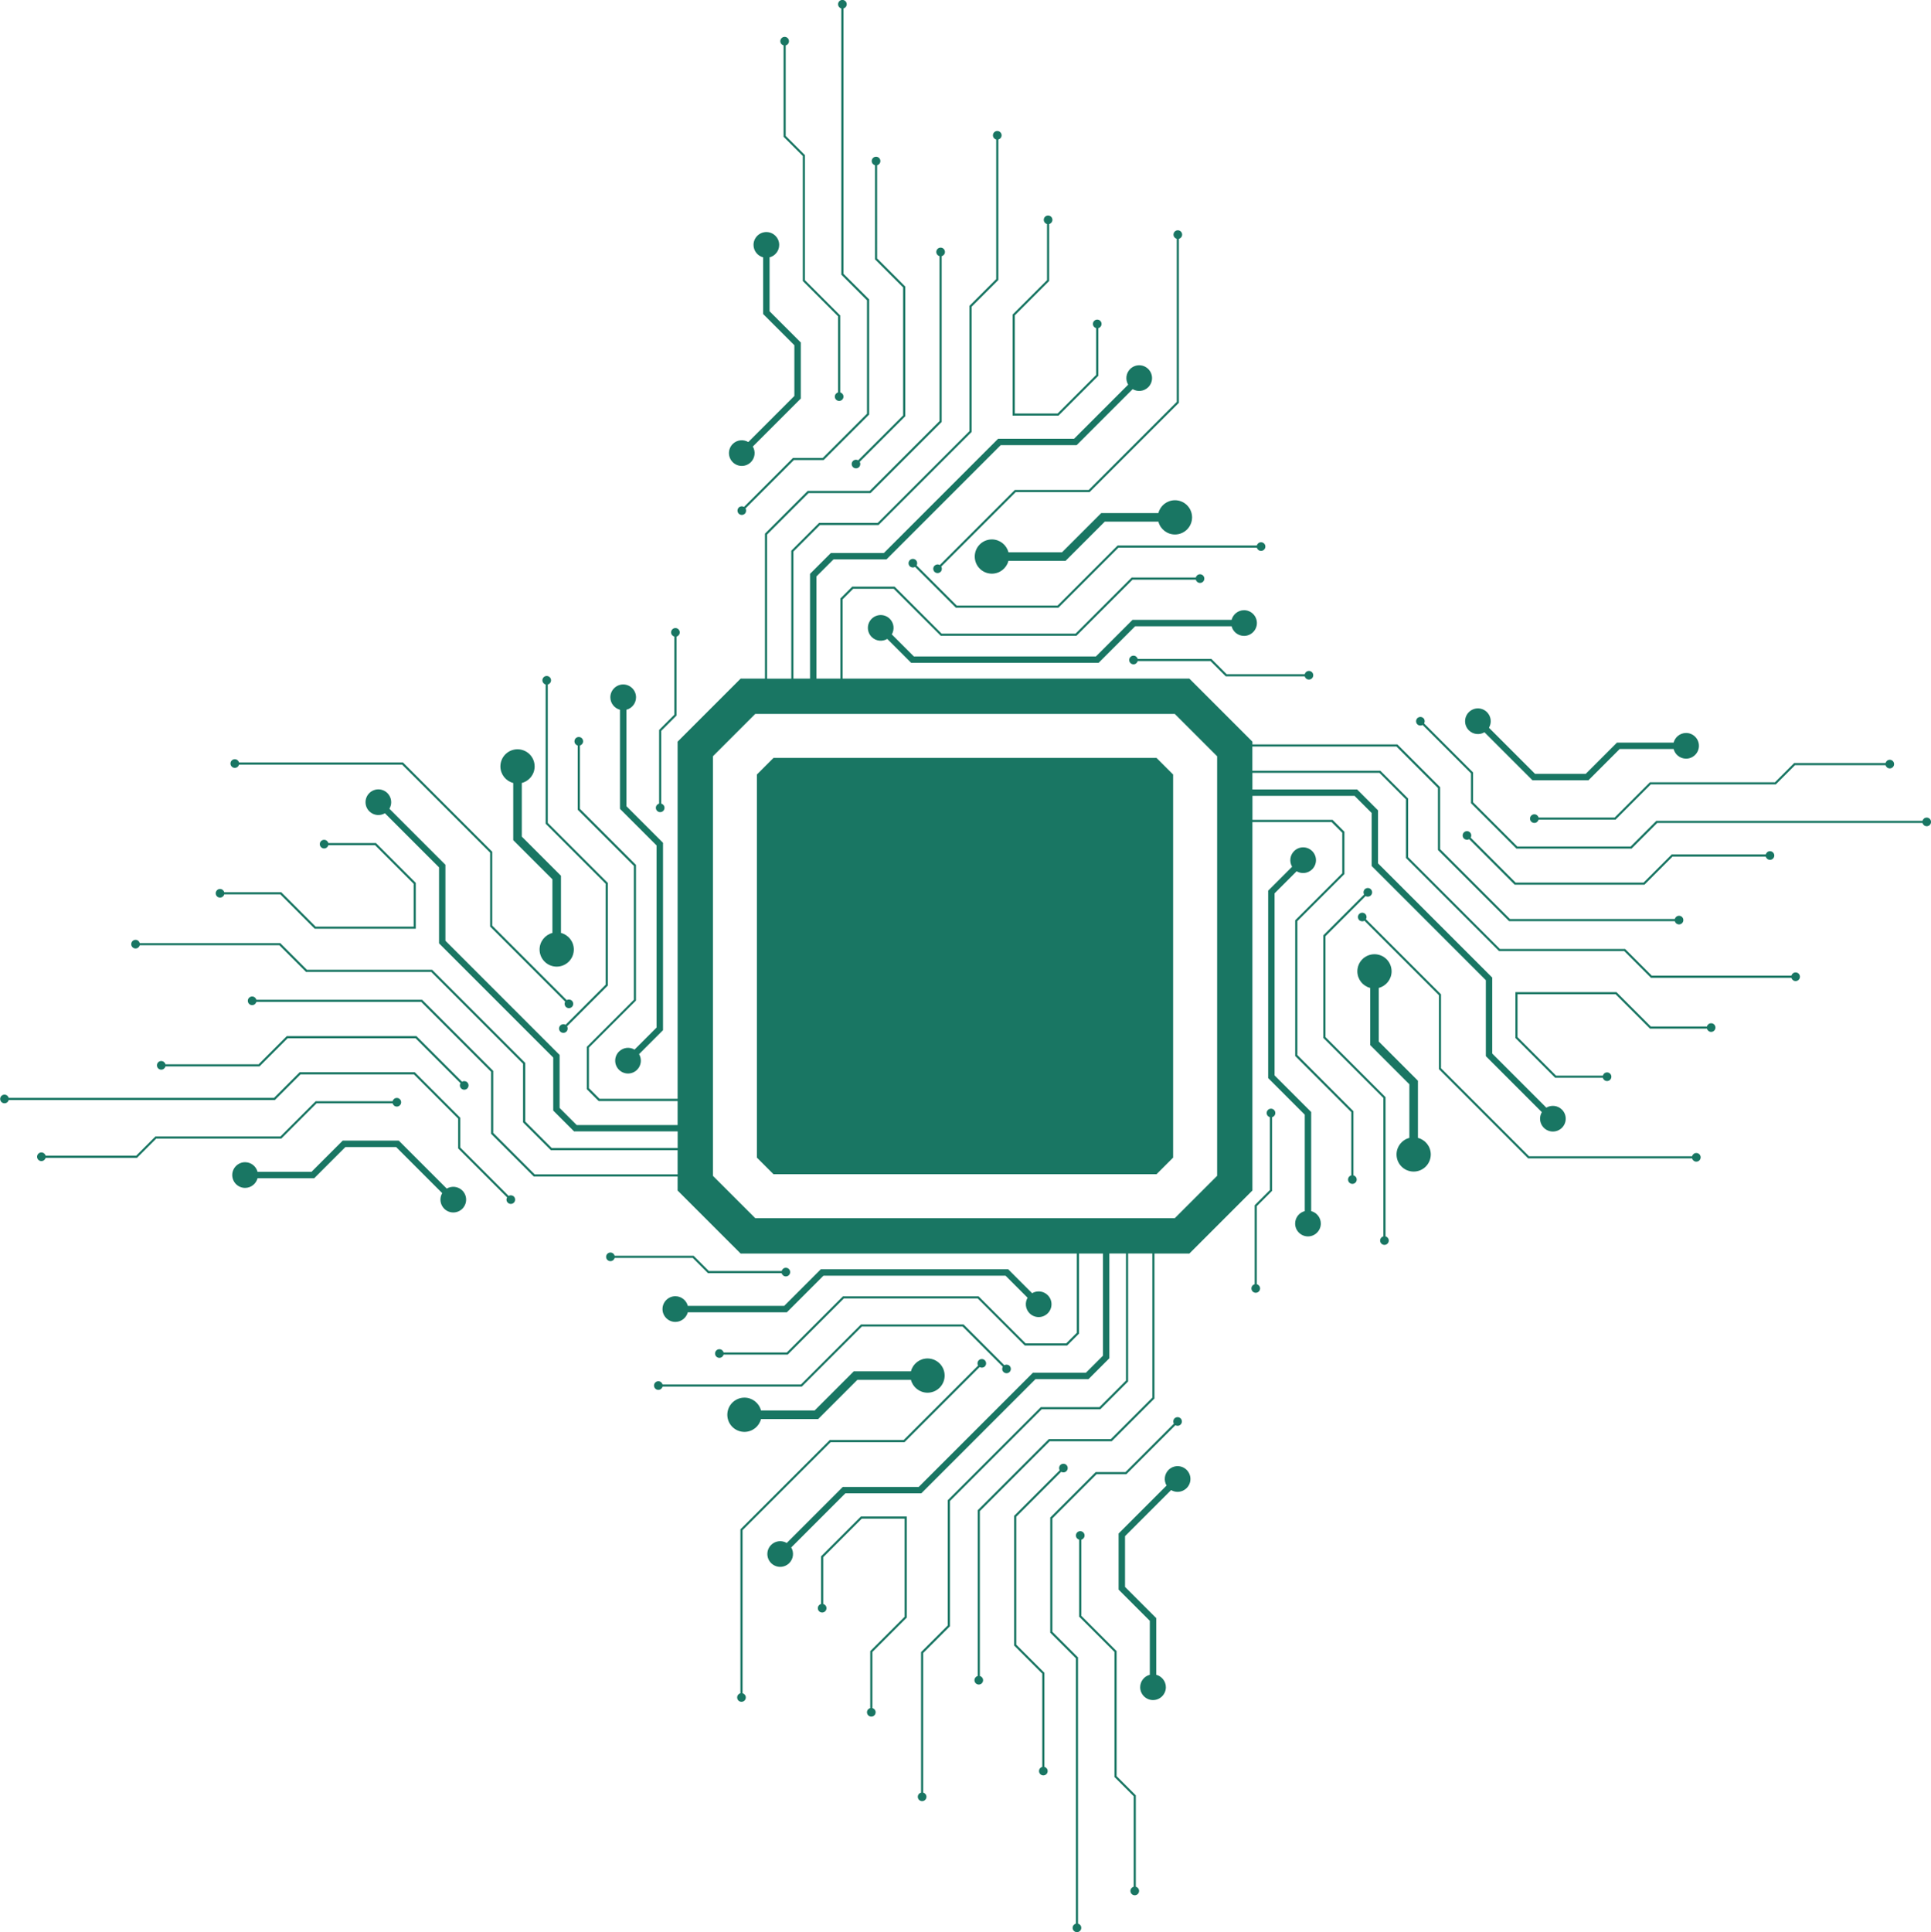 <?xml version="1.0" encoding="UTF-8" standalone="no"?><svg xmlns="http://www.w3.org/2000/svg" xmlns:xlink="http://www.w3.org/1999/xlink" fill="#000000" height="451.2" preserveAspectRatio="xMidYMid meet" version="1" viewBox="24.0 22.5 451.0 451.2" width="451" zoomAndPan="magnify"><g id="change1_1"><path clip-rule="evenodd" d="M204.65,199.5h89.47l3.87,3.87v89.47l-3.87,3.87h-89.47l-3.87-3.87v-89.47L204.65,199.5z M298.38,189.22h-97.98 l-9.89,9.89v97.98l9.89,9.89h97.98l9.89-9.89v-97.98L298.38,189.22z M356.46,190.22c-0.41-0.39-1.02-0.39-1.43,0 c-0.39,0.41-0.39,1.02,0,1.43c0.34,0.33,0.84,0.38,1.23,0.15l11.3,11.3v6.96l10.62,10.62h26.89l5.99-5.99h61.96 c0.11,0.43,0.51,0.76,0.98,0.76c0.56,0,1.01-0.45,1.01-1.01c0-0.55-0.45-1.01-1.01-1.01c-0.47,0-0.87,0.32-0.98,0.76h-62.17 l-5.99,5.99h-26.48l-10.33-10.33v-6.96l-11.44-11.44C356.84,191.05,356.79,190.56,356.46,190.22z M367.34,216.89 c-0.41-0.39-1.02-0.39-1.43,0c-0.39,0.41-0.39,1.02,0,1.43c0.34,0.33,0.84,0.38,1.23,0.15l10.64,10.64h30.29l6.57-6.57h21.77 c0.11,0.43,0.51,0.76,0.98,0.76c0.56,0,1.01-0.45,1.01-1.01c0-0.56-0.45-1.01-1.01-1.01c-0.47,0-0.86,0.32-0.98,0.76h-21.97 l-6.57,6.57h-29.88l-10.49-10.49C367.72,217.72,367.67,217.23,367.34,216.89z M382.36,212.66c-0.56,0-1.01,0.45-1.01,1.01 c0,0.56,0.45,1.01,1.01,1.01c0.47,0,0.87-0.32,0.98-0.76h17.98l8.24-8.24h29.2l4.49-4.49h21.14c0.11,0.43,0.51,0.76,0.98,0.76 c0.56,0,1.01-0.45,1.01-1.01c0-0.56-0.45-1.01-1.01-1.01c-0.47,0-0.86,0.32-0.98,0.76h-21.34l-4.49,4.49h-29.2l-8.24,8.24h-17.77 C383.23,212.98,382.83,212.66,382.36,212.66z M371.3,188.81c-1.18-1.17-3.06-1.17-4.24,0c-1.17,1.18-1.17,3.06,0,4.24 c1,0.99,2.49,1.14,3.65,0.46l11.2,11.2H395l7.29-7.29h12.6c0.33,1.29,1.51,2.25,2.91,2.25c1.65,0,3-1.35,3-3c0-1.65-1.35-3-3-3 c-1.39,0-2.57,0.96-2.91,2.25h-13.23l-7.29,7.29h-11.85l-10.76-10.76C372.44,191.3,372.28,189.8,371.3,188.81z M423.65,263.48 c0.55,0,1.01-0.45,1.01-1.01c0-0.56-0.45-1.01-1.01-1.01c-0.47,0-0.87,0.32-0.98,0.76h-13.1l-8.03-8.03h-23.61v10.71l9.3,9.3h11.13 c0.11,0.43,0.51,0.76,0.98,0.76c0.56,0,1.01-0.45,1.01-1.01c0-0.56-0.45-1.01-1.01-1.01c-0.47,0-0.86,0.32-0.98,0.76h-10.92 l-9.01-9.01v-10h22.91l8.03,8.03h13.31C422.78,263.15,423.18,263.48,423.65,263.48z M330.48,225.5c1.17-1.18,1.17-3.06,0-4.24 c-1.18-1.17-3.06-1.17-4.24,0c-0.99,1-1.14,2.49-0.46,3.65l-5.59,5.59v43.76l8.55,8.55v22.52c-1.29,0.33-2.25,1.51-2.25,2.91 c0,1.65,1.35,3,3,3c1.65,0,3-1.35,3-3c0-1.39-0.96-2.57-2.25-2.91v-23.14l-8.55-8.55v-42.52l5.15-5.15 C327.99,226.64,329.48,226.49,330.48,225.5z M321.86,282.42c0-0.56-0.45-1.01-1.01-1.01c-0.56,0-1.01,0.45-1.01,1.01 c0,0.47,0.32,0.86,0.76,0.98v17l-3.56,3.56v18.45c-0.44,0.11-0.76,0.51-0.76,0.98c0,0.56,0.45,1.01,1.01,1.01 c0.56,0,1.01-0.45,1.01-1.01c0-0.47-0.32-0.86-0.76-0.98v-18.24l3.56-3.56V283.4C321.54,283.29,321.86,282.89,321.86,282.42z M342.88,235.94c-0.41-0.39-1.02-0.39-1.43,0c-0.39,0.41-0.39,1.02,0,1.43c0.34,0.33,0.84,0.38,1.23,0.15l17.39,17.39v17.26 l20.85,20.85h38.29c0.11,0.44,0.51,0.76,0.98,0.76c0.56,0,1.01-0.45,1.01-1.01c0-0.55-0.45-1.01-1.01-1.01 c-0.47,0-0.87,0.32-0.98,0.76h-38.09l-20.56-20.56v-17.26l-17.54-17.54C343.26,236.78,343.21,236.29,342.88,235.94z M344.18,231.6 c0.39-0.41,0.39-1.02,0-1.43c-0.41-0.39-1.02-0.39-1.43,0c-0.33,0.34-0.38,0.84-0.15,1.23l-9.52,9.52v23.97l14.02,14.02v32.32 c-0.43,0.11-0.76,0.51-0.76,0.98c0,0.55,0.45,1.01,1.01,1.01c0.56,0,1.01-0.45,1.01-1.01c0-0.47-0.32-0.86-0.76-0.98v-32.52 l-14.02-14.02v-23.56l9.37-9.37C343.34,231.99,343.84,231.93,344.18,231.6z M349.02,249.34c-0.01-2.22-1.78-3.99-4-4 c-2.22,0.01-3.99,1.78-4,4c0.01,1.87,1.27,3.43,3,3.87v13.35l9.15,9.15v12.52c-1.73,0.45-2.99,2-3,3.87c0.01,2.22,1.78,3.99,4,4 c2.22-0.01,3.99-1.78,4-4c-0.01-1.87-1.27-3.43-3-3.87v-13.35l-9.15-9.15v-12.52C347.74,252.76,349.01,251.21,349.02,249.34z M299.75,355.17c0.39-0.41,0.39-1.02,0-1.43c-0.41-0.39-1.02-0.39-1.43,0c-0.33,0.34-0.38,0.84-0.15,1.23l-11.3,11.3h-6.96 l-10.62,10.62v26.89l5.99,5.99v61.96c-0.43,0.11-0.76,0.51-0.76,0.98c0,0.55,0.45,1.01,1.01,1.01c0.56,0,1.01-0.45,1.01-1.01 c0-0.47-0.32-0.87-0.76-0.98v-62.17l-5.99-5.99V377.1l10.33-10.33h6.96l11.44-11.44C298.91,355.56,299.41,355.51,299.75,355.17z M273.08,366.05c0.39-0.41,0.39-1.02,0-1.43c-0.41-0.39-1.02-0.39-1.43,0c-0.33,0.34-0.38,0.84-0.15,1.23l-10.64,10.64v30.29 l6.57,6.57v21.77c-0.43,0.11-0.76,0.51-0.76,0.98c0,0.56,0.45,1.01,1.01,1.01c0.56,0,1.01-0.45,1.01-1.01 c0-0.47-0.32-0.86-0.76-0.98v-21.97l-6.57-6.57V376.7l10.49-10.49C272.24,366.44,272.74,366.39,273.08,366.05z M277.31,381.08 c0-0.56-0.45-1.01-1.01-1.01c-0.56,0-1.01,0.45-1.01,1.01c0,0.47,0.32,0.86,0.76,0.98v17.98l8.24,8.24v29.2l4.49,4.49v21.14 c-0.43,0.11-0.76,0.51-0.76,0.98c0,0.56,0.45,1.01,1.01,1.01c0.56,0,1.01-0.45,1.01-1.01c0-0.47-0.32-0.86-0.76-0.98v-21.34 l-4.49-4.49v-29.2l-8.24-8.24v-17.77C276.98,381.95,277.31,381.55,277.31,381.08z M301.16,370.01c1.17-1.18,1.17-3.06,0-4.24 c-1.18-1.17-3.06-1.17-4.24,0c-0.99,1-1.14,2.49-0.46,3.65l-11.2,11.2v13.1l7.29,7.29v12.6c-1.29,0.33-2.25,1.51-2.25,2.91 c0,1.65,1.35,3,3,3c1.65,0,3-1.35,3-3c0-1.39-0.96-2.57-2.25-2.91v-13.23l-7.29-7.29v-11.85l10.76-10.76 C298.67,371.16,300.16,371,301.16,370.01z M226.49,422.37c0,0.55,0.45,1.01,1.01,1.01c0.56,0,1.01-0.45,1.01-1.01 c0-0.47-0.32-0.86-0.76-0.98v-13.1l8.03-8.03v-23.61h-10.71l-9.3,9.3v11.13c-0.43,0.11-0.76,0.51-0.76,0.98 c0,0.56,0.45,1.01,1.01,1.01c0.56,0,1.01-0.45,1.01-1.01c0-0.47-0.32-0.86-0.76-0.98v-10.92l9.01-9.01h10v22.91l-8.03,8.03v13.31 C226.81,421.5,226.49,421.9,226.49,422.37z M264.47,329.2c1.18,1.17,3.06,1.17,4.24,0c1.17-1.18,1.17-3.06,0-4.24 c-1-0.99-2.49-1.14-3.65-0.46l-5.59-5.59h-43.76l-8.55,8.55h-22.52c-0.33-1.29-1.51-2.25-2.91-2.25c-1.65,0-3,1.35-3,3s1.35,3,3,3 c1.39,0,2.57-0.96,2.91-2.25h23.14l8.55-8.55h42.52l5.15,5.15C263.33,326.71,263.48,328.2,264.47,329.2z M207.54,320.58 c0.56,0,1.01-0.45,1.01-1.01c0-0.56-0.45-1.01-1.01-1.01c-0.47,0-0.86,0.32-0.98,0.76h-17l-3.56-3.56h-18.45 c-0.11-0.44-0.51-0.76-0.98-0.76c-0.56,0-1.01,0.45-1.01,1.01c0,0.56,0.45,1.01,1.01,1.01c0.47,0,0.87-0.32,0.98-0.76h18.24 l3.56,3.56h17.21C206.68,320.26,207.07,320.58,207.54,320.58z M254.02,341.6c0.39-0.41,0.39-1.02,0-1.43 c-0.41-0.39-1.02-0.39-1.43,0c-0.33,0.34-0.38,0.84-0.15,1.23l-17.39,17.39h-17.26l-20.86,20.85v38.29 c-0.44,0.11-0.76,0.51-0.76,0.98c0,0.56,0.45,1.01,1.01,1.01c0.56,0,1.01-0.45,1.01-1.01c0-0.47-0.32-0.86-0.76-0.98v-38.09 L218,359.29h17.26l17.54-17.54C253.19,341.98,253.68,341.93,254.02,341.6z M258.37,342.9c0.41,0.39,1.02,0.39,1.43,0 c0.39-0.41,0.39-1.02,0-1.43c-0.34-0.33-0.84-0.38-1.23-0.15l-9.52-9.52h-23.97l-14.02,14.02h-32.32c-0.11-0.44-0.51-0.76-0.98-0.76 c-0.56,0-1.01,0.45-1.01,1.01c0,0.56,0.45,1.01,1.01,1.01c0.47,0,0.87-0.32,0.98-0.76h32.52l14.02-14.02h23.56l9.37,9.37 C257.98,342.06,258.03,342.55,258.37,342.9z M240.63,347.74c2.22-0.01,3.99-1.78,4-4c-0.01-2.22-1.78-3.99-4-4 c-1.87,0.01-3.43,1.27-3.87,3h-13.35l-9.15,9.15h-12.52c-0.45-1.73-2-2.99-3.87-3c-2.22,0.01-3.99,1.78-4,4c0.01,2.22,1.78,3.99,4,4 c1.87-0.01,3.43-1.27,3.87-3h13.35l9.15-9.15h12.52C237.2,346.46,238.76,347.73,240.63,347.74z M142.59,303.36 c0.41,0.39,1.02,0.39,1.43,0c0.39-0.41,0.39-1.02,0-1.43c-0.34-0.33-0.84-0.38-1.23-0.15l-11.3-11.3v-6.96l-10.62-10.62H93.98 l-5.99,5.99H26.03c-0.11-0.43-0.51-0.76-0.98-0.76c-0.56,0-1.01,0.45-1.01,1.01c0,0.56,0.45,1.01,1.01,1.01 c0.47,0,0.87-0.32,0.98-0.76h62.17l5.99-5.99h26.48l10.33,10.33v6.96l11.44,11.44C142.2,302.53,142.25,303.02,142.59,303.36z M131.71,276.69c0.41,0.39,1.02,0.39,1.43,0c0.39-0.41,0.39-1.02,0-1.43c-0.34-0.33-0.84-0.38-1.23-0.15l-10.64-10.64H90.97 l-6.57,6.57H62.64c-0.11-0.43-0.51-0.76-0.98-0.76c-0.56,0-1.01,0.45-1.01,1.01c0,0.56,0.45,1.01,1.01,1.01 c0.47,0,0.86-0.32,0.98-0.76h21.97l6.57-6.57h29.88l10.49,10.49C131.32,275.86,131.37,276.35,131.71,276.69z M116.68,280.92 c0.56,0,1.01-0.45,1.01-1.01c0-0.56-0.45-1.01-1.01-1.01c-0.47,0-0.87,0.32-0.98,0.76H97.73l-8.24,8.24h-29.2l-4.49,4.49H34.65 c-0.11-0.43-0.51-0.76-0.98-0.76c-0.56,0-1.01,0.45-1.01,1.01c0,0.56,0.45,1.01,1.01,1.01c0.47,0,0.86-0.32,0.98-0.76H56l4.49-4.49 h29.2l8.24-8.24h17.77C115.81,280.6,116.21,280.92,116.68,280.92z M127.75,304.77c1.18,1.17,3.06,1.17,4.24,0 c1.17-1.18,1.17-3.06,0-4.24c-1-0.99-2.49-1.14-3.65-0.46l-11.2-11.2h-13.1l-7.29,7.29h-12.6c-0.33-1.29-1.51-2.25-2.91-2.25 c-1.65,0-3,1.35-3,3c0,1.65,1.35,3,3,3c1.39,0,2.57-0.96,2.91-2.25h13.23l7.29-7.29h11.85l10.76,10.76 C126.6,302.28,126.76,303.78,127.75,304.77z M75.39,230.1c-0.55,0-1.01,0.45-1.01,1.01c0,0.56,0.45,1.01,1.01,1.01 c0.47,0,0.87-0.32,0.98-0.76h13.1l8.03,8.03h23.61v-10.71l-9.3-9.3h-11.13c-0.11-0.43-0.51-0.76-0.98-0.76 c-0.56,0-1.01,0.45-1.01,1.01c0,0.56,0.45,1.01,1.01,1.01c0.47,0,0.86-0.32,0.98-0.76h10.92l9.01,9.01v10H97.71l-8.03-8.03H76.37 C76.26,230.43,75.86,230.1,75.39,230.1z M168.56,268.08c-1.17,1.18-1.17,3.06,0,4.24c1.18,1.17,3.06,1.17,4.24,0 c0.99-1,1.14-2.49,0.46-3.65l5.59-5.59v-43.76l-8.55-8.55v-22.52c1.29-0.33,2.25-1.51,2.25-2.91c0-1.65-1.35-3-3-3 c-1.65,0-3,1.35-3,3c0,1.39,0.96,2.57,2.25,2.91v23.14l8.55,8.55v42.52l-5.15,5.15C171.05,266.94,169.56,267.09,168.56,268.08z M177.18,211.15c0,0.56,0.45,1.01,1.01,1.01c0.56,0,1.01-0.45,1.01-1.01c0-0.47-0.32-0.86-0.76-0.98v-17l3.56-3.56v-18.45 c0.44-0.11,0.76-0.51,0.76-0.98c0-0.55-0.45-1.01-1.01-1.01c-0.56,0-1.01,0.45-1.01,1.01c0,0.47,0.32,0.86,0.76,0.98v18.24 l-3.56,3.56v17.21C177.5,210.29,177.18,210.69,177.18,211.15z M156.16,257.64c0.41,0.39,1.02,0.39,1.43,0 c0.39-0.41,0.39-1.02,0-1.43c-0.34-0.33-0.84-0.38-1.23-0.15l-17.39-17.39v-17.26l-20.85-20.85H79.82 c-0.11-0.44-0.51-0.76-0.98-0.76c-0.56,0-1.01,0.45-1.01,1.01c0,0.55,0.45,1.01,1.01,1.01c0.47,0,0.87-0.32,0.98-0.76h38.09 l20.56,20.56v17.26l17.54,17.54C155.78,256.8,155.83,257.29,156.16,257.64z M154.86,261.98c-0.39,0.41-0.39,1.02,0,1.43 c0.41,0.39,1.02,0.39,1.43,0c0.33-0.34,0.38-0.84,0.15-1.23l9.52-9.52v-23.97l-14.02-14.02v-32.32c0.44-0.11,0.76-0.51,0.76-0.98 c0-0.55-0.45-1.01-1.01-1.01c-0.56,0-1.01,0.45-1.01,1.01c0,0.47,0.32,0.87,0.76,0.98v32.52l14.02,14.02v23.56l-9.37,9.37 C155.7,261.59,155.21,261.65,154.86,261.98z M150.02,244.24c0.01,2.22,1.78,3.99,4,4c2.22-0.01,3.99-1.78,4-4 c-0.01-1.87-1.27-3.43-3-3.87v-13.35l-9.15-9.15v-12.52c1.73-0.45,2.99-2,3-3.87c-0.01-2.22-1.78-3.99-4-4c-2.22,0.01-3.99,1.78-4,4 c0.01,1.87,1.27,3.43,3,3.87v13.35l9.15,9.15v12.52C151.3,240.82,150.03,242.37,150.02,244.24z M196.54,141.03 c-0.39,0.41-0.39,1.02,0,1.43c0.41,0.39,1.02,0.39,1.43,0c0.33-0.34,0.38-0.84,0.15-1.23l11.3-11.3h6.96l10.62-10.62V92.42 L221,86.43V24.47c0.43-0.11,0.76-0.51,0.76-0.98c0-0.55-0.45-1.01-1.01-1.01c-0.56,0-1.01,0.45-1.01,1.01 c0,0.47,0.32,0.87,0.76,0.98v62.17l5.99,5.99v26.48l-10.33,10.33h-6.96l-11.44,11.44C197.37,140.65,196.88,140.7,196.54,141.03z M223.21,130.15c-0.39,0.41-0.39,1.02,0,1.43c0.41,0.39,1.02,0.39,1.43,0c0.33-0.34,0.38-0.84,0.15-1.23l10.64-10.64V89.42 l-6.57-6.57V61.09c0.43-0.11,0.76-0.51,0.76-0.98c0-0.56-0.45-1.01-1.01-1.01s-1.01,0.45-1.01,1.01c0,0.47,0.32,0.86,0.76,0.98 v21.97l6.57,6.57v29.88L224.43,130C224.04,129.77,223.55,129.82,223.21,130.15z M218.98,115.12c0,0.56,0.45,1.01,1.01,1.01 c0.56,0,1.01-0.45,1.01-1.01c0-0.47-0.32-0.86-0.76-0.98V96.17L212,87.93v-29.2l-4.49-4.49V33.1c0.43-0.11,0.76-0.51,0.76-0.98 c0-0.56-0.45-1.01-1.01-1.01c-0.56,0-1.01,0.45-1.01,1.01c0,0.47,0.32,0.86,0.76,0.98v21.34l4.49,4.49v29.2l8.24,8.24v17.77 C219.3,114.26,218.98,114.66,218.98,115.12z M195.13,126.19c-1.17,1.18-1.17,3.06,0,4.24c1.18,1.17,3.06,1.17,4.24,0 c0.99-1,1.14-2.49,0.46-3.65l11.2-11.2v-13.1l-7.29-7.29V82.6c1.29-0.33,2.25-1.51,2.25-2.91c0-1.65-1.35-3-3-3c-1.65,0-3,1.35-3,3 c0,1.39,0.96,2.57,2.25,2.91v13.23l7.29,7.29v11.85l-10.76,10.76C197.62,125.05,196.12,125.2,195.13,126.19z M269.8,73.84 c0-0.55-0.45-1.01-1.01-1.01c-0.56,0-1.01,0.45-1.01,1.01c0,0.47,0.32,0.87,0.76,0.98v13.1l-8.03,8.03v23.61h10.71l9.3-9.3V99.13 c0.43-0.11,0.76-0.51,0.76-0.98c0-0.56-0.45-1.01-1.01-1.01c-0.56,0-1.01,0.45-1.01,1.01c0,0.47,0.32,0.86,0.76,0.98v10.92 l-9.01,9.01h-10V96.15l8.03-8.03V74.82C269.47,74.71,269.8,74.31,269.8,73.84z M231.82,167.01c-1.18-1.17-3.06-1.17-4.24,0 c-1.17,1.18-1.17,3.06,0,4.24c1,0.99,2.49,1.14,3.65,0.46l5.59,5.59h43.76l8.55-8.55h22.52c0.33,1.29,1.51,2.25,2.91,2.25 c1.65,0,3-1.35,3-3c0-1.65-1.35-3-3-3c-1.39,0-2.57,0.96-2.91,2.25h-23.14l-8.55,8.55h-42.52l-5.15-5.15 C232.96,169.5,232.81,168,231.82,167.01z M288.74,175.62c-0.56,0-1.01,0.45-1.01,1.01c0,0.56,0.45,1.01,1.01,1.01 c0.47,0,0.86-0.32,0.98-0.76h17l3.56,3.56h18.45c0.11,0.44,0.51,0.76,0.98,0.76c0.56,0,1.01-0.45,1.01-1.01 c0-0.55-0.45-1.01-1.01-1.01c-0.47,0-0.86,0.32-0.98,0.76h-18.24l-3.56-3.56h-17.21C289.61,175.95,289.21,175.62,288.74,175.62z M242.26,154.61c-0.39,0.41-0.39,1.02,0,1.43c0.41,0.39,1.02,0.39,1.43,0c0.33-0.34,0.38-0.84,0.15-1.23l17.39-17.39h17.26 l20.85-20.85V78.27c0.44-0.11,0.76-0.51,0.76-0.98c0-0.56-0.45-1.01-1.01-1.01c-0.55,0-1.01,0.45-1.01,1.01 c0,0.47,0.32,0.86,0.76,0.98v38.09l-20.56,20.56h-17.26l-17.54,17.54C243.1,154.22,242.61,154.28,242.26,154.61z M237.92,153.31 c-0.41-0.39-1.02-0.39-1.43,0c-0.39,0.41-0.39,1.02,0,1.43c0.34,0.33,0.84,0.38,1.23,0.15l9.52,9.52h23.97l14.02-14.02h32.32 c0.11,0.44,0.51,0.76,0.98,0.76c0.55,0,1.01-0.45,1.01-1.01c0-0.56-0.45-1.01-1.01-1.01c-0.47,0-0.87,0.32-0.98,0.76h-32.52 l-14.02,14.02h-23.56l-9.37-9.37C238.31,154.14,238.25,153.65,237.92,153.31z M255.66,148.47c-2.22,0.01-3.99,1.78-4,4 c0.01,2.22,1.78,3.99,4,4c1.87-0.01,3.43-1.27,3.87-3h13.35l9.15-9.15h12.52c0.45,1.73,2,2.99,3.87,3c2.22-0.01,3.99-1.78,4-4 c-0.01-2.22-1.78-3.99-4-4c-1.87,0.01-3.43,1.27-3.87,3H281.2l-9.15,9.15h-12.52C259.08,149.74,257.53,148.48,255.66,148.47z M196.98,180.98h5.68v-33.86l9.98-9.98h14.48l16.32-16.32v-38.5c-0.43-0.11-0.76-0.51-0.76-0.98c0-0.56,0.45-1.01,1.01-1.01 c0.56,0,1.01,0.45,1.01,1.01c0,0.47-0.32,0.86-0.76,0.98v38.71l-16.62,16.62h-14.48l-9.68,9.68v33.66h5.65V151.1l6.49-6.49h13.69 l21.44-21.44V93.92l6.24-6.24v-32.6c-0.44-0.11-0.76-0.51-0.76-0.98c0-0.56,0.45-1.01,1.01-1.01s1.01,0.45,1.01,1.01 c0,0.47-0.32,0.86-0.76,0.98v32.81l-6.24,6.24v29.24l-21.74,21.74h-13.69l-6.19,6.19v29.68h3.88v-24.47l4.87-4.87h12.38l26.67-26.67 h17.74l12.64-12.64c-0.68-1.15-0.53-2.65,0.46-3.65c1.18-1.17,3.06-1.17,4.24,0c1.17,1.18,1.17,3.06,0,4.24 c-1,0.99-2.49,1.14-3.65,0.46l-13.08,13.08h-17.74l-26.67,26.67h-12.38l-3.99,3.99v23.85h5.6v-18.71l2.77-2.77h9.89l10.99,10.99 h31.27l13.11-13.11h14.98c0.11-0.43,0.51-0.76,0.98-0.76c0.56,0,1.01,0.45,1.01,1.01c0,0.56-0.45,1.01-1.01,1.01 c-0.47,0-0.86-0.32-0.98-0.76h-14.77l-13.11,13.11h-31.68L232.74,160h-9.47l-2.48,2.48v18.5h81l14.72,14.72v0.64h33.86l9.98,9.98 v14.48l16.32,16.32h38.5c0.11-0.43,0.51-0.76,0.98-0.76c0.56,0,1.01,0.45,1.01,1.01c0,0.56-0.45,1.01-1.01,1.01 c-0.47,0-0.87-0.32-0.98-0.76h-38.71L359.84,221v-14.48l-9.68-9.68h-33.66v5.65h29.89l6.49,6.49v13.69l21.44,21.44h29.24l6.24,6.24 h32.6c0.11-0.44,0.51-0.76,0.98-0.76c0.56,0,1.01,0.45,1.01,1.01c0,0.56-0.45,1.01-1.01,1.01c-0.47,0-0.86-0.32-0.98-0.76H409.6 l-6.24-6.24h-29.24l-21.74-21.74v-13.69l-6.19-6.19h-29.68v3.88h24.47l4.87,4.87v12.38l26.67,26.67v17.74l12.64,12.64 c1.15-0.68,2.65-0.53,3.65,0.46c1.17,1.18,1.17,3.06,0,4.24c-1.18,1.17-3.06,1.17-4.24,0c-0.99-1-1.14-2.49-0.46-3.65l-13.08-13.08 v-17.74l-26.67-26.67v-12.38l-3.99-3.99h-23.85v5.6h18.71l2.77,2.77v9.89l-10.99,10.99v31.27L340.11,282v14.98 c0.43,0.11,0.76,0.51,0.76,0.98c0,0.56-0.45,1.01-1.01,1.01c-0.56,0-1.01-0.45-1.01-1.01c0-0.47,0.32-0.87,0.76-0.98v-14.77 l-13.11-13.11v-31.68l10.99-10.99v-9.47l-2.48-2.48h-18.5v86.04l-14.72,14.72h-8.16v33.86l-9.98,9.98h-14.48l-16.32,16.32v38.5 c0.43,0.11,0.76,0.51,0.76,0.98c0,0.56-0.45,1.01-1.01,1.01c-0.56,0-1.01-0.45-1.01-1.01c0-0.47,0.32-0.87,0.76-0.98v-38.71 l16.62-16.62h14.48l9.68-9.68v-33.66h-5.65v29.89l-6.49,6.49h-13.69l-21.44,21.44v29.24l-6.24,6.24v32.6 c0.44,0.11,0.76,0.51,0.76,0.98c0,0.56-0.45,1.01-1.01,1.01c-0.56,0-1.01-0.45-1.01-1.01c0-0.47,0.32-0.86,0.76-0.98v-32.81 l6.24-6.24v-29.24l21.74-21.74h13.69l6.19-6.19v-29.68h-3.88v24.47l-4.87,4.87h-12.38l-26.67,26.67h-17.74l-12.64,12.64 c0.68,1.15,0.53,2.65-0.46,3.65c-1.18,1.17-3.06,1.17-4.24,0c-1.17-1.18-1.17-3.06,0-4.24c1-0.99,2.49-1.14,3.65-0.46l13.08-13.08 h17.74l26.67-26.67h12.38l3.99-3.99v-23.85h-5.6v18.71l-2.77,2.77h-9.89l-10.99-10.99h-31.27l-13.11,13.11h-14.98 c-0.11,0.43-0.51,0.76-0.98,0.76c-0.56,0-1.01-0.45-1.01-1.01c0-0.56,0.45-1.01,1.01-1.01c0.47,0,0.87,0.32,0.98,0.76h14.77 l13.11-13.11h31.68l10.99,10.99h9.47l2.48-2.48v-18.5h-78.52l-14.72-14.72v-3.27h-33.59l-9.98-9.98v-14.48l-16.32-16.32h-38.5 c-0.11,0.43-0.51,0.76-0.98,0.76c-0.56,0-1.01-0.45-1.01-1.01c0-0.56,0.45-1.01,1.01-1.01c0.47,0,0.87,0.32,0.98,0.76h38.71 l16.62,16.62v14.48l9.68,9.68h33.38v-5.65h-29.61l-6.49-6.49v-13.69l-21.44-21.44H95.48l-6.24-6.24h-32.6 c-0.11,0.44-0.51,0.76-0.98,0.76c-0.56,0-1.01-0.45-1.01-1.01c0-0.56,0.45-1.01,1.01-1.01c0.47,0,0.86,0.32,0.98,0.76h32.81 l6.24,6.24h29.24l21.74,21.74v13.69l6.19,6.19h29.41v-3.88h-24.19l-4.87-4.87v-12.38l-26.67-26.67v-17.74l-12.64-12.64 c-1.15,0.68-2.65,0.53-3.65-0.46c-1.17-1.18-1.17-3.06,0-4.24c1.18-1.17,3.06-1.17,4.24,0c0.99,1,1.14,2.49,0.46,3.65l13.08,13.08 v17.74l26.67,26.67v12.38l3.99,3.99h23.57v-5.6h-18.44l-2.77-2.77v-9.89l10.99-10.99v-31.27l-13.11-13.11V196.6 c-0.43-0.11-0.76-0.51-0.76-0.98c0-0.56,0.45-1.01,1.01-1.01c0.56,0,1.01,0.45,1.01,1.01c0,0.47-0.32,0.86-0.76,0.98v14.77 l13.11,13.11v31.68l-10.99,10.99v9.47l2.48,2.48h18.23V195.7L196.98,180.98z" fill="#197663" fill-rule="evenodd"/></g></svg>